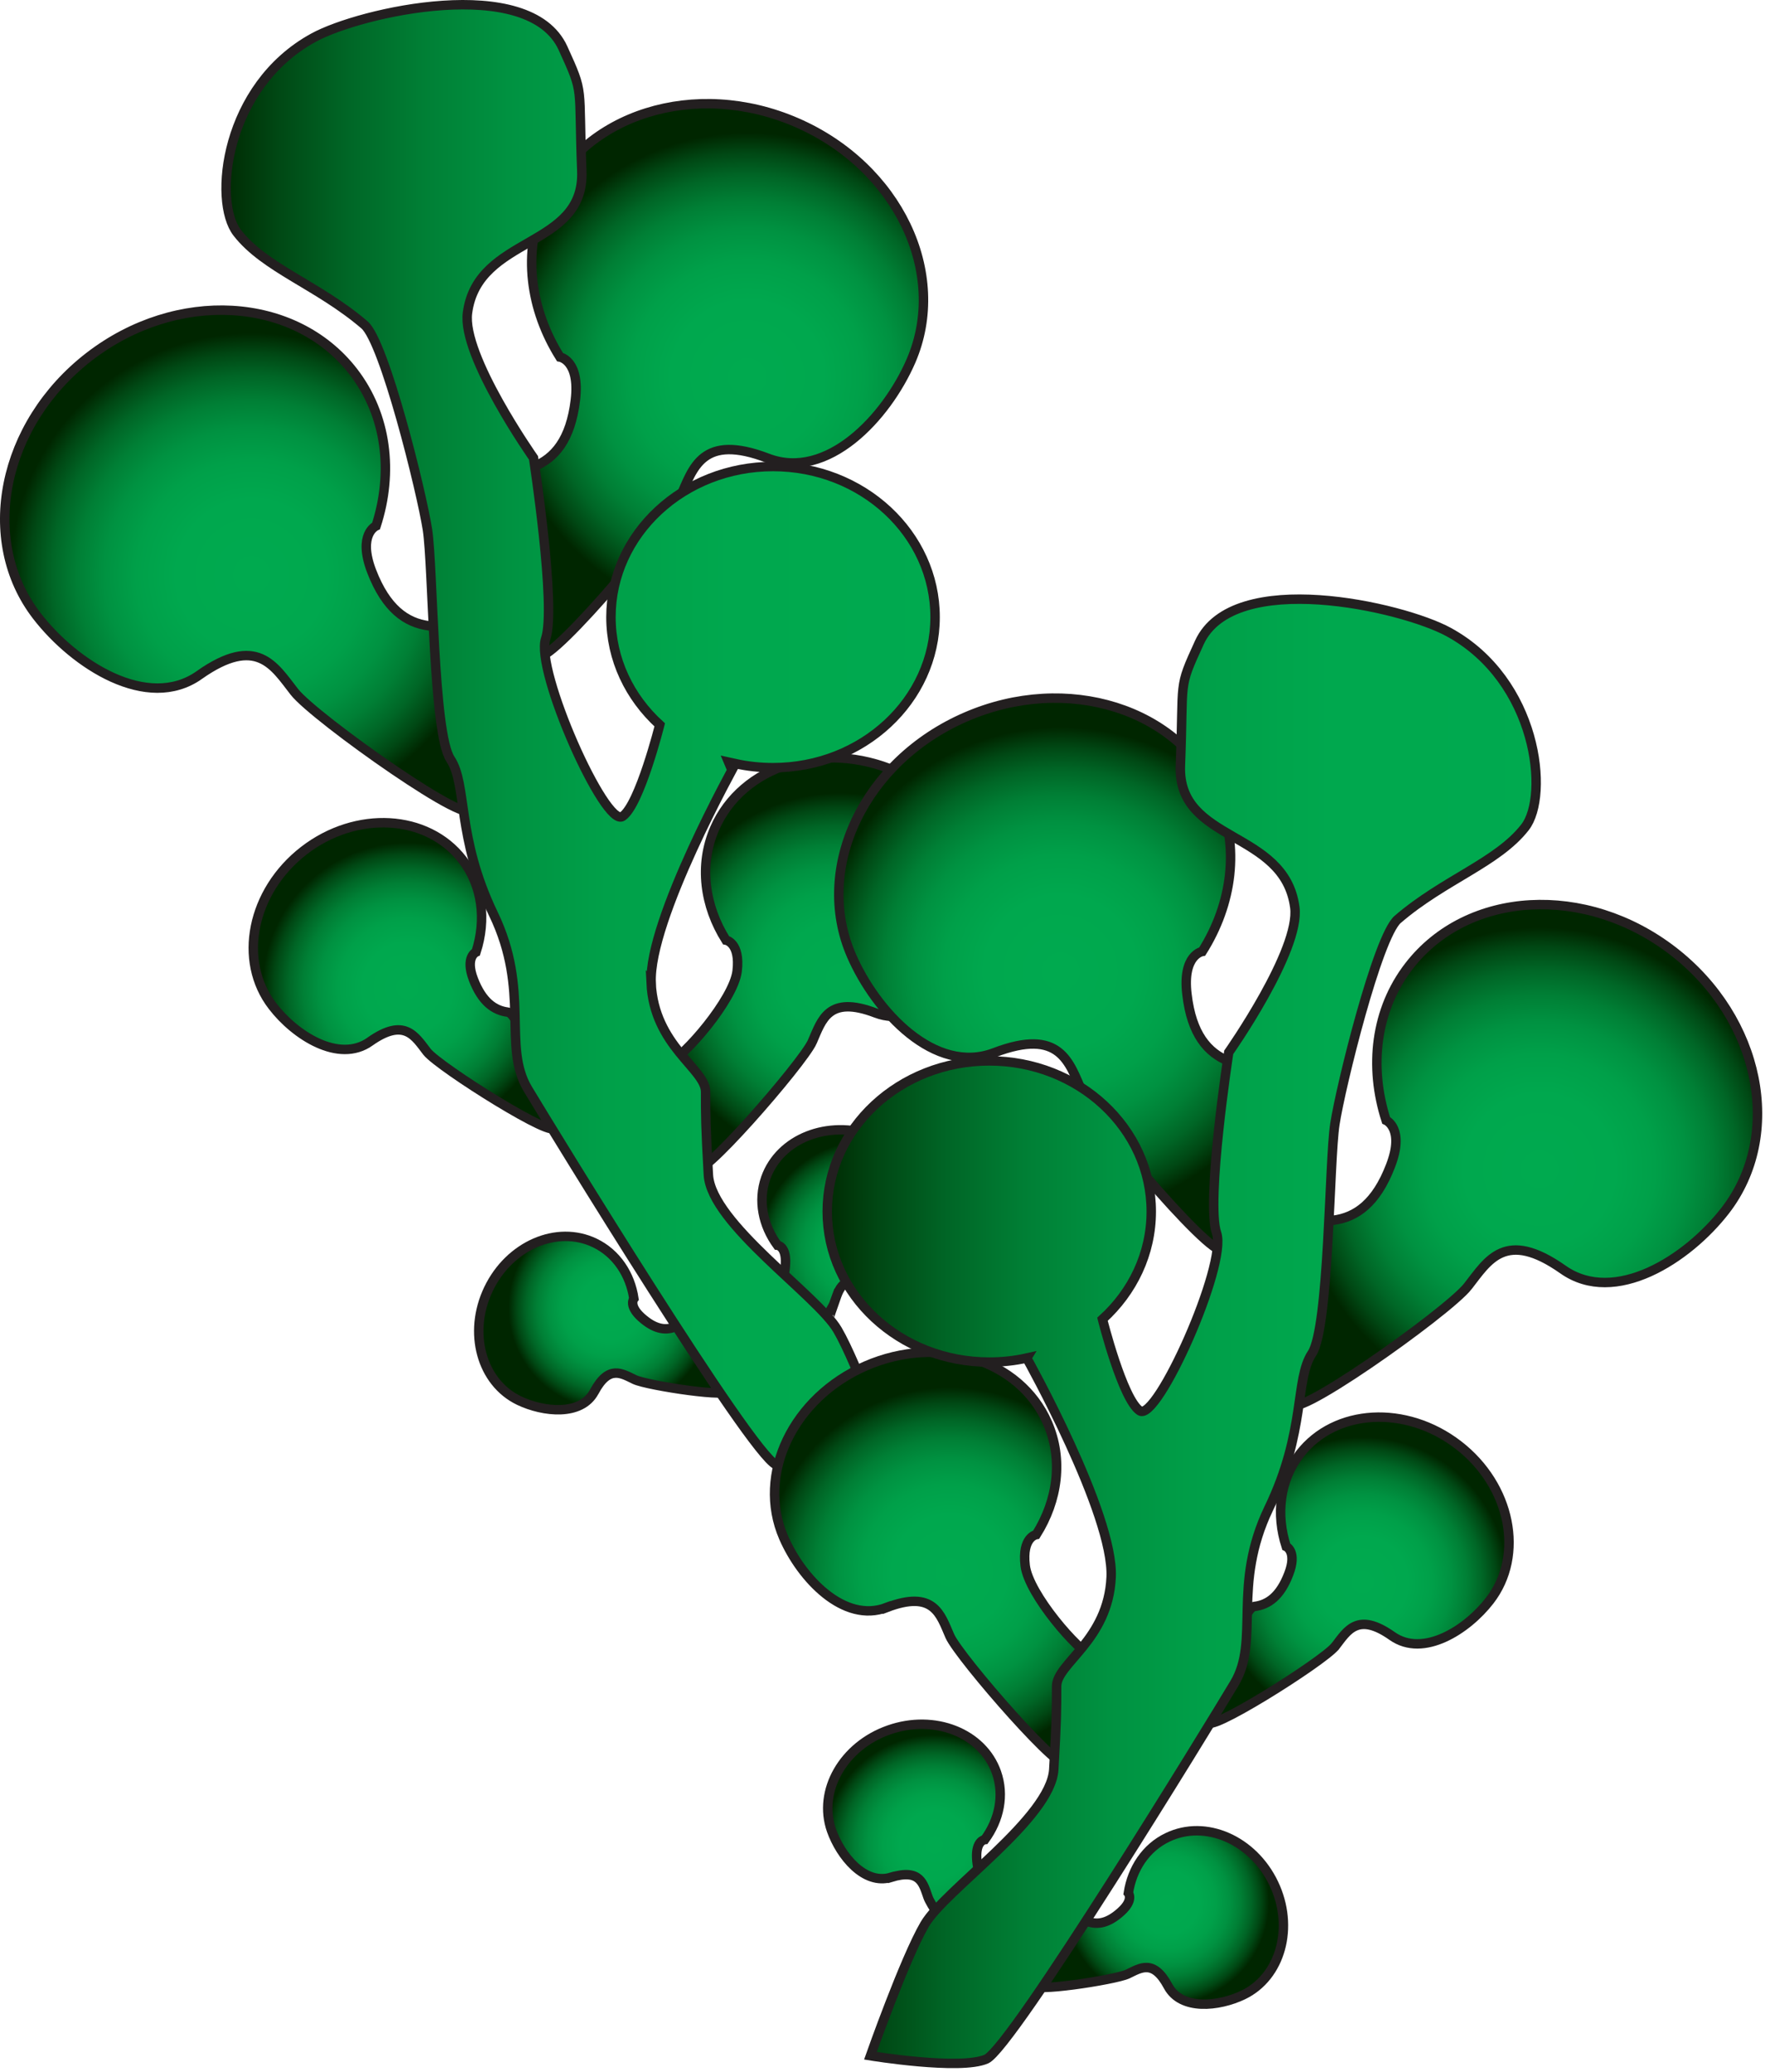 
        <svg xmlns:rdf="http://www.w3.org/1999/02/22-rdf-syntax-ns#" xmlns="http://www.w3.org/2000/svg" xmlns:cc="http://creativecommons.org/ns#" xmlns:xlink="http://www.w3.org/1999/xlink" xmlns:dc="http://purl.org/dc/elements/1.1/" x="0px" y="0px" width="428" height="501" viewBox="0 0 428 501" xml:space="preserve">
            <title>Caulerpa racemosa 1</title>
            <desc xmlns:ian_image_library="https://ian.umces.edu/media-library/">
                <ian_image_library:title>Caulerpa racemosa 1</ian_image_library:title>
                <ian_image_library:descr>Illustration of Caulerpa racemosa</ian_image_library:descr>
                <ian_image_library:scene>
                    <ian_image_library:contains>macroalgae, green, algae, seaweed, Plantae, Viridaeplantae, Chlorophyta, Bryopsidophyceae, Bryopsidales, Caulerpaceae, Caulerpa, racemosa</ian_image_library:contains>
                    <ian_image_library:when>2004-01-01</ian_image_library:when>
                </ian_image_library:scene>
            </desc>
            
 <defs></defs>
 <radialGradient id="ian_symbols_d80740abec054374392c4292a8b78d44" gradientUnits="userSpaceOnUse" cy="238.78" cx="98.526" r="35.075">
  <stop stop-color="#00AA4F" offset="0"/>
  <stop stop-color="#00A84E" offset=".311"/>
  <stop stop-color="#00A049" offset=".477"/>
  <stop stop-color="#009241" offset=".609"/>
  <stop stop-color="#007F35" offset=".723"/>
  <stop stop-color="#006626" offset=".826"/>
  <stop stop-color="#004814" offset=".918"/>
  <stop stop-color="#002600" offset="1"/>
 </radialGradient>
 <path stroke="#231F20" stroke-width="2.282" d="m89.46 251.83c-7.542 5.297-18.129-1.525-23.543-8.583-8.486-10.981-5.083-27.807 7.563-37.595 12.659-9.782 29.817-8.818 38.303 2.149 4.908 6.35 5.837 14.628 3.321 22.385 0 0-2.697 1.192-.624 6.607 2.086 5.4 4.991 7.48 8.313 7.91 3.334.409 9.415 23.418 11.085 27.592 1.65 4.159-27.73-14.295-30.629-18.018-2.91-3.78-5.43-8.35-13.79-2.46z" fill="url(#ian_symbols_d80740abec054374392c4292a8b78d44)"/>
 <radialGradient id="ian_symbols_de6b660e4d744624159b6aa5bf0201ec" gradientUnits="userSpaceOnUse" cy="316.19" cx="147.54" r="24.614">
  <stop stop-color="#00AA4F" offset="0"/>
  <stop stop-color="#00A84E" offset=".311"/>
  <stop stop-color="#00A049" offset=".477"/>
  <stop stop-color="#009241" offset=".609"/>
  <stop stop-color="#007F35" offset=".723"/>
  <stop stop-color="#006626" offset=".826"/>
  <stop stop-color="#004814" offset=".918"/>
  <stop stop-color="#002600" offset="1"/>
 </radialGradient>
 <path stroke="#231F20" stroke-width="2.282" d="m143.69 336.47c-3.182 5.928-12.299 4.937-18.17 2.136-9.124-4.368-12.438-16.438-7.397-26.961 5.054-10.552 16.534-15.522 25.671-11.155 5.255 2.51 8.596 7.591 9.484 13.47 0 0-1.345 1.664 1.768 4.499 3.147 2.835 5.706 3.258 8 2.413 2.301-.805 9.948 13.012 12.402 15.168 2.454 2.163-18.871-1.025-21.99-2.51-3.13-1.49-6.23-3.65-9.76 2.93z" fill="url(#ian_symbols_de6b660e4d744624159b6aa5bf0201ec)"/>
 <radialGradient id="ian_symbols_b78294891ad87814cdecdc72c2b628c7" gradientUnits="userSpaceOnUse" cy="138.99" cx="60.862" r="58.438">
  <stop stop-color="#00AA4F" offset="0"/>
  <stop stop-color="#00A84E" offset=".311"/>
  <stop stop-color="#00A049" offset=".477"/>
  <stop stop-color="#009241" offset=".609"/>
  <stop stop-color="#007F35" offset=".723"/>
  <stop stop-color="#006626" offset=".826"/>
  <stop stop-color="#004814" offset=".918"/>
  <stop stop-color="#002600" offset="1"/>
 </radialGradient>
 <path stroke="#231F20" stroke-width="2.282" d="m48.169 163.22c-12.535 8.825-30.171-2.552-39.246-14.303-14.135-18.302-8.485-46.365 12.646-62.685 21.117-16.305 49.686-14.704 63.849 3.605 8.146 10.559 9.726 24.368 5.526 37.304 0 0-4.527 1.969-1.075 10.975 3.487 9.026 8.333 12.479 13.879 13.186 5.539.7 6.954 36.764 9.705 43.689 2.767 6.947-37.449-21.498-42.282-27.737-4.88-6.24-9.046-13.88-23.009-4.04z" fill="url(#ian_symbols_b78294891ad87814cdecdc72c2b628c7)"/>
 <radialGradient id="ian_symbols_0b56c7b894ec9b34e10c479902c73a9a" gradientUnits="userSpaceOnUse" cy="91.169" cx="180.72" r="59.076">
  <stop stop-color="#00AA4F" offset="0"/>
  <stop stop-color="#00A84E" offset=".311"/>
  <stop stop-color="#00A049" offset=".477"/>
  <stop stop-color="#009241" offset=".609"/>
  <stop stop-color="#007F35" offset=".723"/>
  <stop stop-color="#006626" offset=".826"/>
  <stop stop-color="#004814" offset=".918"/>
  <stop stop-color="#002600" offset="1"/>
 </radialGradient>
 <path stroke="#231F20" stroke-width="2.282" d="m164.42 120.34c-3.168 7.245-35.176 44.666-34.198 37.283.991-7.417-6.503-42.684-1.303-44.743 5.199-2.038 9.067-6.586 10.211-16.181 1.145-9.595-3.729-10.378-3.729-10.378-7.223-11.522-9.116-25.291-3.785-37.534 9.193-21.213 36.542-29.782 61.014-19.154 24.473 10.621 36.833 36.445 27.634 57.659-5.914 13.609-20.223 28.971-34.56 23.501-15.95-6.11-18.1 2.31-21.28 9.55z" fill="url(#ian_symbols_0b56c7b894ec9b34e10c479902c73a9a)"/>
 <radialGradient id="ian_symbols_ef58f5981e8d7bb4c1676e051c0028b7" gradientUnits="userSpaceOnUse" cy="236.41" cx="203.18" r="44.696">
  <stop stop-color="#00AA4F" offset="0"/>
  <stop stop-color="#00A84E" offset=".311"/>
  <stop stop-color="#00A049" offset=".477"/>
  <stop stop-color="#009241" offset=".609"/>
  <stop stop-color="#007F35" offset=".723"/>
  <stop stop-color="#006626" offset=".826"/>
  <stop stop-color="#004814" offset=".918"/>
  <stop stop-color="#002600" offset="1"/>
 </radialGradient>
 <path stroke="#231F20" stroke-width="2.282" d="m196.44 251.82c-2.288 5.2-28.736 35.543-28.029 30.198.707-5.331-10.558-23.536-6.801-24.999 3.757-1.456 15.786-15.335 16.631-22.233.818-6.905-2.697-7.494-2.697-7.494-5.213-8.285-6.565-18.185-2.731-27.002 6.635-15.293 26.296-21.449 43.897-13.803 17.644 7.654 26.545 26.254 19.932 41.52-4.257 9.789-14.559 20.867-24.874 16.909-11.48-4.4-13.04 1.67-15.33 6.89z" fill="url(#ian_symbols_ef58f5981e8d7bb4c1676e051c0028b7)"/>
 <radialGradient id="ian_symbols_a3b5e111ec14062481bd01c2b9e7831c" gradientUnits="userSpaceOnUse" cy="302.35" cx="210.07" r="26.641">
  <stop stop-color="#00AA4F" offset="0"/>
  <stop stop-color="#00A84E" offset=".311"/>
  <stop stop-color="#00A049" offset=".477"/>
  <stop stop-color="#009241" offset=".609"/>
  <stop stop-color="#007F35" offset=".723"/>
  <stop stop-color="#006626" offset=".826"/>
  <stop stop-color="#004814" offset=".918"/>
  <stop stop-color="#002600" offset="1"/>
 </radialGradient>
 <path stroke="#231F20" stroke-width="2.282" d="m201.73 314.99c-1.164 3.251-13.948 20.604-13.754 17.352.201-3.279-4.188-18.44-1.976-19.487 2.204-1.047 3.75-3.168 3.938-7.376.201-4.243-1.948-4.423-1.948-4.423-3.515-4.804-4.749-10.739-2.836-16.25 3.384-9.553 15.017-14.163 26.039-10.281 11.002 3.862 17.207 14.746 13.872 24.285-2.155 6.135-7.917 13.276-14.351 11.342-7.16-2.16-7.83 1.59-8.98 4.85z" fill="url(#ian_symbols_a3b5e111ec14062481bd01c2b9e7831c)"/>
 <linearGradient id="ian_symbols_c83abb0012b50c541d638b1851f06890" y2="178.15" gradientUnits="userSpaceOnUse" x2="52.423" y1="178.15" x1="232.73">
  <stop stop-color="#00AA4F" offset="0"/>
  <stop stop-color="#00A84E" offset=".311"/>
  <stop stop-color="#00A049" offset=".477"/>
  <stop stop-color="#009241" offset=".609"/>
  <stop stop-color="#007F35" offset=".723"/>
  <stop stop-color="#006626" offset=".826"/>
  <stop stop-color="#004814" offset=".918"/>
  <stop stop-color="#002600" offset="1"/>
 </linearGradient>
 <path stroke="#231F20" stroke-width="2.282" d="m157.44 237.6c.7 15.272 13.179 20.818 13.179 26.358 0 5.546 0 8.333.673 20.104.728 11.792 26.378 29.124 31.231 37.464 4.853 8.313 13.144 31.772 13.144 31.772s-21.803 3.57-28.028.804c-6.226-2.759-53.762-80.432-60.016-90.831-6.218-10.399.708-23.584-8.313-42.31-8.998-18.725-6.26-31.197-10.406-37.45-4.166-6.247-4.166-46.469-5.545-55.468-1.401-9.034-10.365-45.333-15.225-49.505-11.188-9.595-24.118-13.693-30.76-22.261-5.948-7.619-3.057-35.46 18.469-47.19 11.196-6.128 52.077-15.474 60.299 2.572 5.221 11.459 3.709 8.443 4.541 29.671.77 18.829-25.145 15.474-27.641 34.303-1.4 10.406 15.966 35.065 15.966 35.065s5.546 36.063 2.939 43.704c-2.621 7.66 14.406 45.748 18.572 42.975 4.146-2.773 9.005-22.136 9.005-22.136-7.272-6.606-11.792-15.833-11.792-26.053 0-20.104 17.546-36.403 39.197-36.403 21.637 0 39.183 16.299 39.183 36.403 0 20.091-17.546 36.403-39.183 36.403-3.134 0-6.19-.333-9.089-.971.02.02-21.07 37.75-20.38 53z" fill="url(#ian_symbols_c83abb0012b50c541d638b1851f06890)"/>
 <radialGradient id="ian_symbols_a8292ef3612a2e14498c0390c32baf68" gradientUnits="userSpaceOnUse" cy="382.49" cx="329.48" r="35.074">
  <stop stop-color="#00AA4F" offset="0"/>
  <stop stop-color="#00A84E" offset=".311"/>
  <stop stop-color="#00A049" offset=".477"/>
  <stop stop-color="#009241" offset=".609"/>
  <stop stop-color="#007F35" offset=".723"/>
  <stop stop-color="#006626" offset=".826"/>
  <stop stop-color="#004814" offset=".918"/>
  <stop stop-color="#002600" offset="1"/>
 </radialGradient>
 <path stroke="#231F20" stroke-width="2.282" d="m322.89 397.98c-2.925 3.723-32.306 22.178-30.628 18.032 1.644-4.181 7.723-27.196 11.057-27.633 3.342-.396 6.254-2.469 8.313-7.883 2.087-5.407-.617-6.607-.617-6.607-2.522-7.764-1.573-16.021 3.314-22.378 8.485-10.975 25.644-11.938 38.323-2.149 12.652 9.775 16.057 26.614 7.57 37.596-5.441 7.037-16.027 13.879-23.563 8.589-8.36-5.91-10.87-1.33-13.76 2.43z" fill="url(#ian_symbols_a8292ef3612a2e14498c0390c32baf68)"/>
 <radialGradient id="ian_symbols_f354e874af407284f1b264fbda2d930d" gradientUnits="userSpaceOnUse" cy="459.9" cx="282.25" r="24.618">
  <stop stop-color="#00AA4F" offset="0"/>
  <stop stop-color="#00A84E" offset=".311"/>
  <stop stop-color="#00A049" offset=".477"/>
  <stop stop-color="#009241" offset=".609"/>
  <stop stop-color="#007F35" offset=".723"/>
  <stop stop-color="#006626" offset=".826"/>
  <stop stop-color="#004814" offset=".918"/>
  <stop stop-color="#002600" offset="1"/>
 </radialGradient>
 <path stroke="#231F20" stroke-width="2.282" d="m272.68 477.25c-3.126 1.464-24.444 4.652-21.99 2.517 2.427-2.163 10.094-15.993 12.382-15.195 2.315.831 4.888.429 8-2.406 3.141-2.843 1.769-4.499 1.769-4.499.908-5.886 4.242-10.975 9.504-13.471 9.131-4.374 20.604.604 25.65 11.142 5.04 10.544 1.706 22.6-7.396 26.967-5.872 2.815-14.968 3.813-18.149-2.128-3.53-6.58-6.64-4.43-9.76-2.93z" fill="url(#ian_symbols_f354e874af407284f1b264fbda2d930d)"/>
 <radialGradient id="ian_symbols_948e69c694474734497397809d3ff1de" gradientUnits="userSpaceOnUse" cy="282.7" cx="372.25" r="58.442">
  <stop stop-color="#00AA4F" offset="0"/>
  <stop stop-color="#00A84E" offset=".311"/>
  <stop stop-color="#00A049" offset=".477"/>
  <stop stop-color="#009241" offset=".609"/>
  <stop stop-color="#007F35" offset=".723"/>
  <stop stop-color="#006626" offset=".826"/>
  <stop stop-color="#004814" offset=".918"/>
  <stop stop-color="#002600" offset="1"/>
 </radialGradient>
 <path stroke="#231F20" stroke-width="2.282" d="m354.96 310.96c-4.846 6.239-45.069 34.677-42.295 27.737 2.751-6.926 4.159-42.982 9.698-43.682 5.546-.693 10.419-4.153 13.879-13.179 3.473-9.005-1.074-10.988-1.074-10.988-4.167-12.929-2.607-26.746 5.546-37.29 14.143-18.323 42.732-19.924 63.85-3.612 21.109 16.313 26.767 44.396 12.624 62.699-9.068 11.73-26.704 23.113-39.239 14.281-13.96-9.83-18.13-2.19-22.99 4.03z" fill="url(#ian_symbols_948e69c694474734497397809d3ff1de)"/>
 <radialGradient id="ian_symbols_8eb2ab13b9614224ad3c546743d2519e" gradientUnits="userSpaceOnUse" cy="234.88" cx="256.48" r="59.078">
  <stop stop-color="#00AA4F" offset="0"/>
  <stop stop-color="#00A84E" offset=".311"/>
  <stop stop-color="#00A049" offset=".477"/>
  <stop stop-color="#009241" offset=".609"/>
  <stop stop-color="#007F35" offset=".723"/>
  <stop stop-color="#006626" offset=".826"/>
  <stop stop-color="#004814" offset=".918"/>
  <stop stop-color="#002600" offset="1"/>
 </radialGradient>
 <path stroke="#231F20" stroke-width="2.282" d="m240.42 254.5c-14.33 5.484-28.625-9.879-34.539-23.494-9.22-21.221 3.141-47.045 27.634-57.666 24.472-10.628 51.794-2.052 61.007 19.162 5.311 12.236 3.446 26.025-3.806 37.533 0 0-4.853.783-3.695 10.371 1.109 9.595 4.991 14.149 10.198 16.194 5.199 2.031-2.309 37.325-1.318 44.729.999 7.404-31.036-30.025-34.205-37.284-3.16-7.24-5.33-15.65-21.28-9.54z" fill="url(#ian_symbols_8eb2ab13b9614224ad3c546743d2519e)"/>
 <radialGradient id="ian_symbols_9e6a886d15838a44a1a32d43e24e3731" gradientUnits="userSpaceOnUse" cy="380.12" cx="229.62" r="44.695">
  <stop stop-color="#00AA4F" offset="0"/>
  <stop stop-color="#00A84E" offset=".311"/>
  <stop stop-color="#00A049" offset=".477"/>
  <stop stop-color="#009241" offset=".609"/>
  <stop stop-color="#007F35" offset=".723"/>
  <stop stop-color="#006626" offset=".826"/>
  <stop stop-color="#004814" offset=".918"/>
  <stop stop-color="#002600" offset="1"/>
 </radialGradient>
 <path stroke="#231F20" stroke-width="2.282" d="m214.36 388.64c-10.33 3.924-20.632-7.141-24.875-16.93-6.627-15.266 2.274-33.838 19.896-41.498 17.65-7.646 37.291-1.484 43.919 13.803 3.833 8.805 2.488 18.704-2.725 26.995 0 0-3.494.576-2.677 7.48.818 6.933 12.874 20.805 16.611 22.254 3.75 1.441-7.516 19.675-6.809 24.992.729 5.317-25.733-24.992-28.028-30.213-2.27-5.19-3.83-11.27-15.31-6.87z" fill="url(#ian_symbols_9e6a886d15838a44a1a32d43e24e3731)"/>
 <radialGradient id="ian_symbols_39feba67cc83d7f4192d14c719c84079" gradientUnits="userSpaceOnUse" cy="446.07" cx="225.97" r="26.637">
  <stop stop-color="#00AA4F" offset="0"/>
  <stop stop-color="#00A84E" offset=".311"/>
  <stop stop-color="#00A049" offset=".477"/>
  <stop stop-color="#009241" offset=".609"/>
  <stop stop-color="#007F35" offset=".723"/>
  <stop stop-color="#006626" offset=".826"/>
  <stop stop-color="#004814" offset=".918"/>
  <stop stop-color="#002600" offset="1"/>
 </radialGradient>
 <path stroke="#231F20" stroke-width="2.282" d="m215.42 453.87c-6.434 1.927-12.194-5.214-14.364-11.356-3.342-9.532 2.863-20.423 13.879-24.278 11.029-3.882 22.67.722 26.024 10.268 1.941 5.498.687 11.467-2.835 16.25 0 0-2.149.208-1.955 4.431.222 4.208 1.74 6.329 3.966 7.354 2.19 1.089-2.191 16.223-1.983 19.509.201 3.265-12.604-14.094-13.74-17.353-1.17-3.25-1.83-7.01-8.99-4.82z" fill="url(#ian_symbols_39feba67cc83d7f4192d14c719c84079)"/>
 <linearGradient id="ian_symbols_366990fdf5c6080469cb3948da3077ab" y2="321.86" gradientUnits="userSpaceOnUse" x2="197.78" y1="321.86" x1="378.07">
  <stop stop-color="#00AA4F" offset="0"/>
  <stop stop-color="#00A84E" offset=".311"/>
  <stop stop-color="#00A049" offset=".477"/>
  <stop stop-color="#009241" offset=".609"/>
  <stop stop-color="#007F35" offset=".723"/>
  <stop stop-color="#006626" offset=".826"/>
  <stop stop-color="#004814" offset=".918"/>
  <stop stop-color="#002600" offset="1"/>
 </linearGradient>
 <path stroke="#231F20" stroke-width="2.282" d="m248.28 328.32c-2.926.651-5.948.984-9.068.984-21.65 0-39.183-16.306-39.183-36.41s17.532-36.41 39.183-36.41c21.63 0 39.17 16.306 39.17 36.41 0 10.219-4.521 19.446-11.793 26.053 0 0 4.86 19.377 9.033 22.136 4.153 2.78 21.187-35.314 18.56-42.955-2.614-7.66 2.932-43.71 2.932-43.71s17.359-24.666 15.979-35.065c-2.51-18.857-28.416-15.48-27.661-34.31.839-21.234-.68-18.205 4.569-29.664 8.194-18.046 49.055-8.708 60.271-2.586 21.547 11.723 24.417 39.578 18.489 47.211-6.655 8.548-19.591 12.638-30.773 22.254-4.867 4.16-13.824 40.473-15.197 49.492-1.399 9.005-1.399 49.235-5.553 55.468-4.173 6.261-1.406 18.732-10.44 37.457-8.998 18.732-2.059 31.897-8.305 42.296-6.226 10.405-53.77 88.058-59.988 90.83-6.253 2.774-28.028-.797-28.028-.797s8.271-23.466 13.131-31.772c4.859-8.34 30.51-25.657 31.203-37.456.687-11.765.687-14.545.687-20.104 0-5.539 12.499-11.099 13.186-26.379.68-15.22-20.41-52.96-20.41-52.96z" fill="url(#ian_symbols_366990fdf5c6080469cb3948da3077ab)"/>
</svg>
